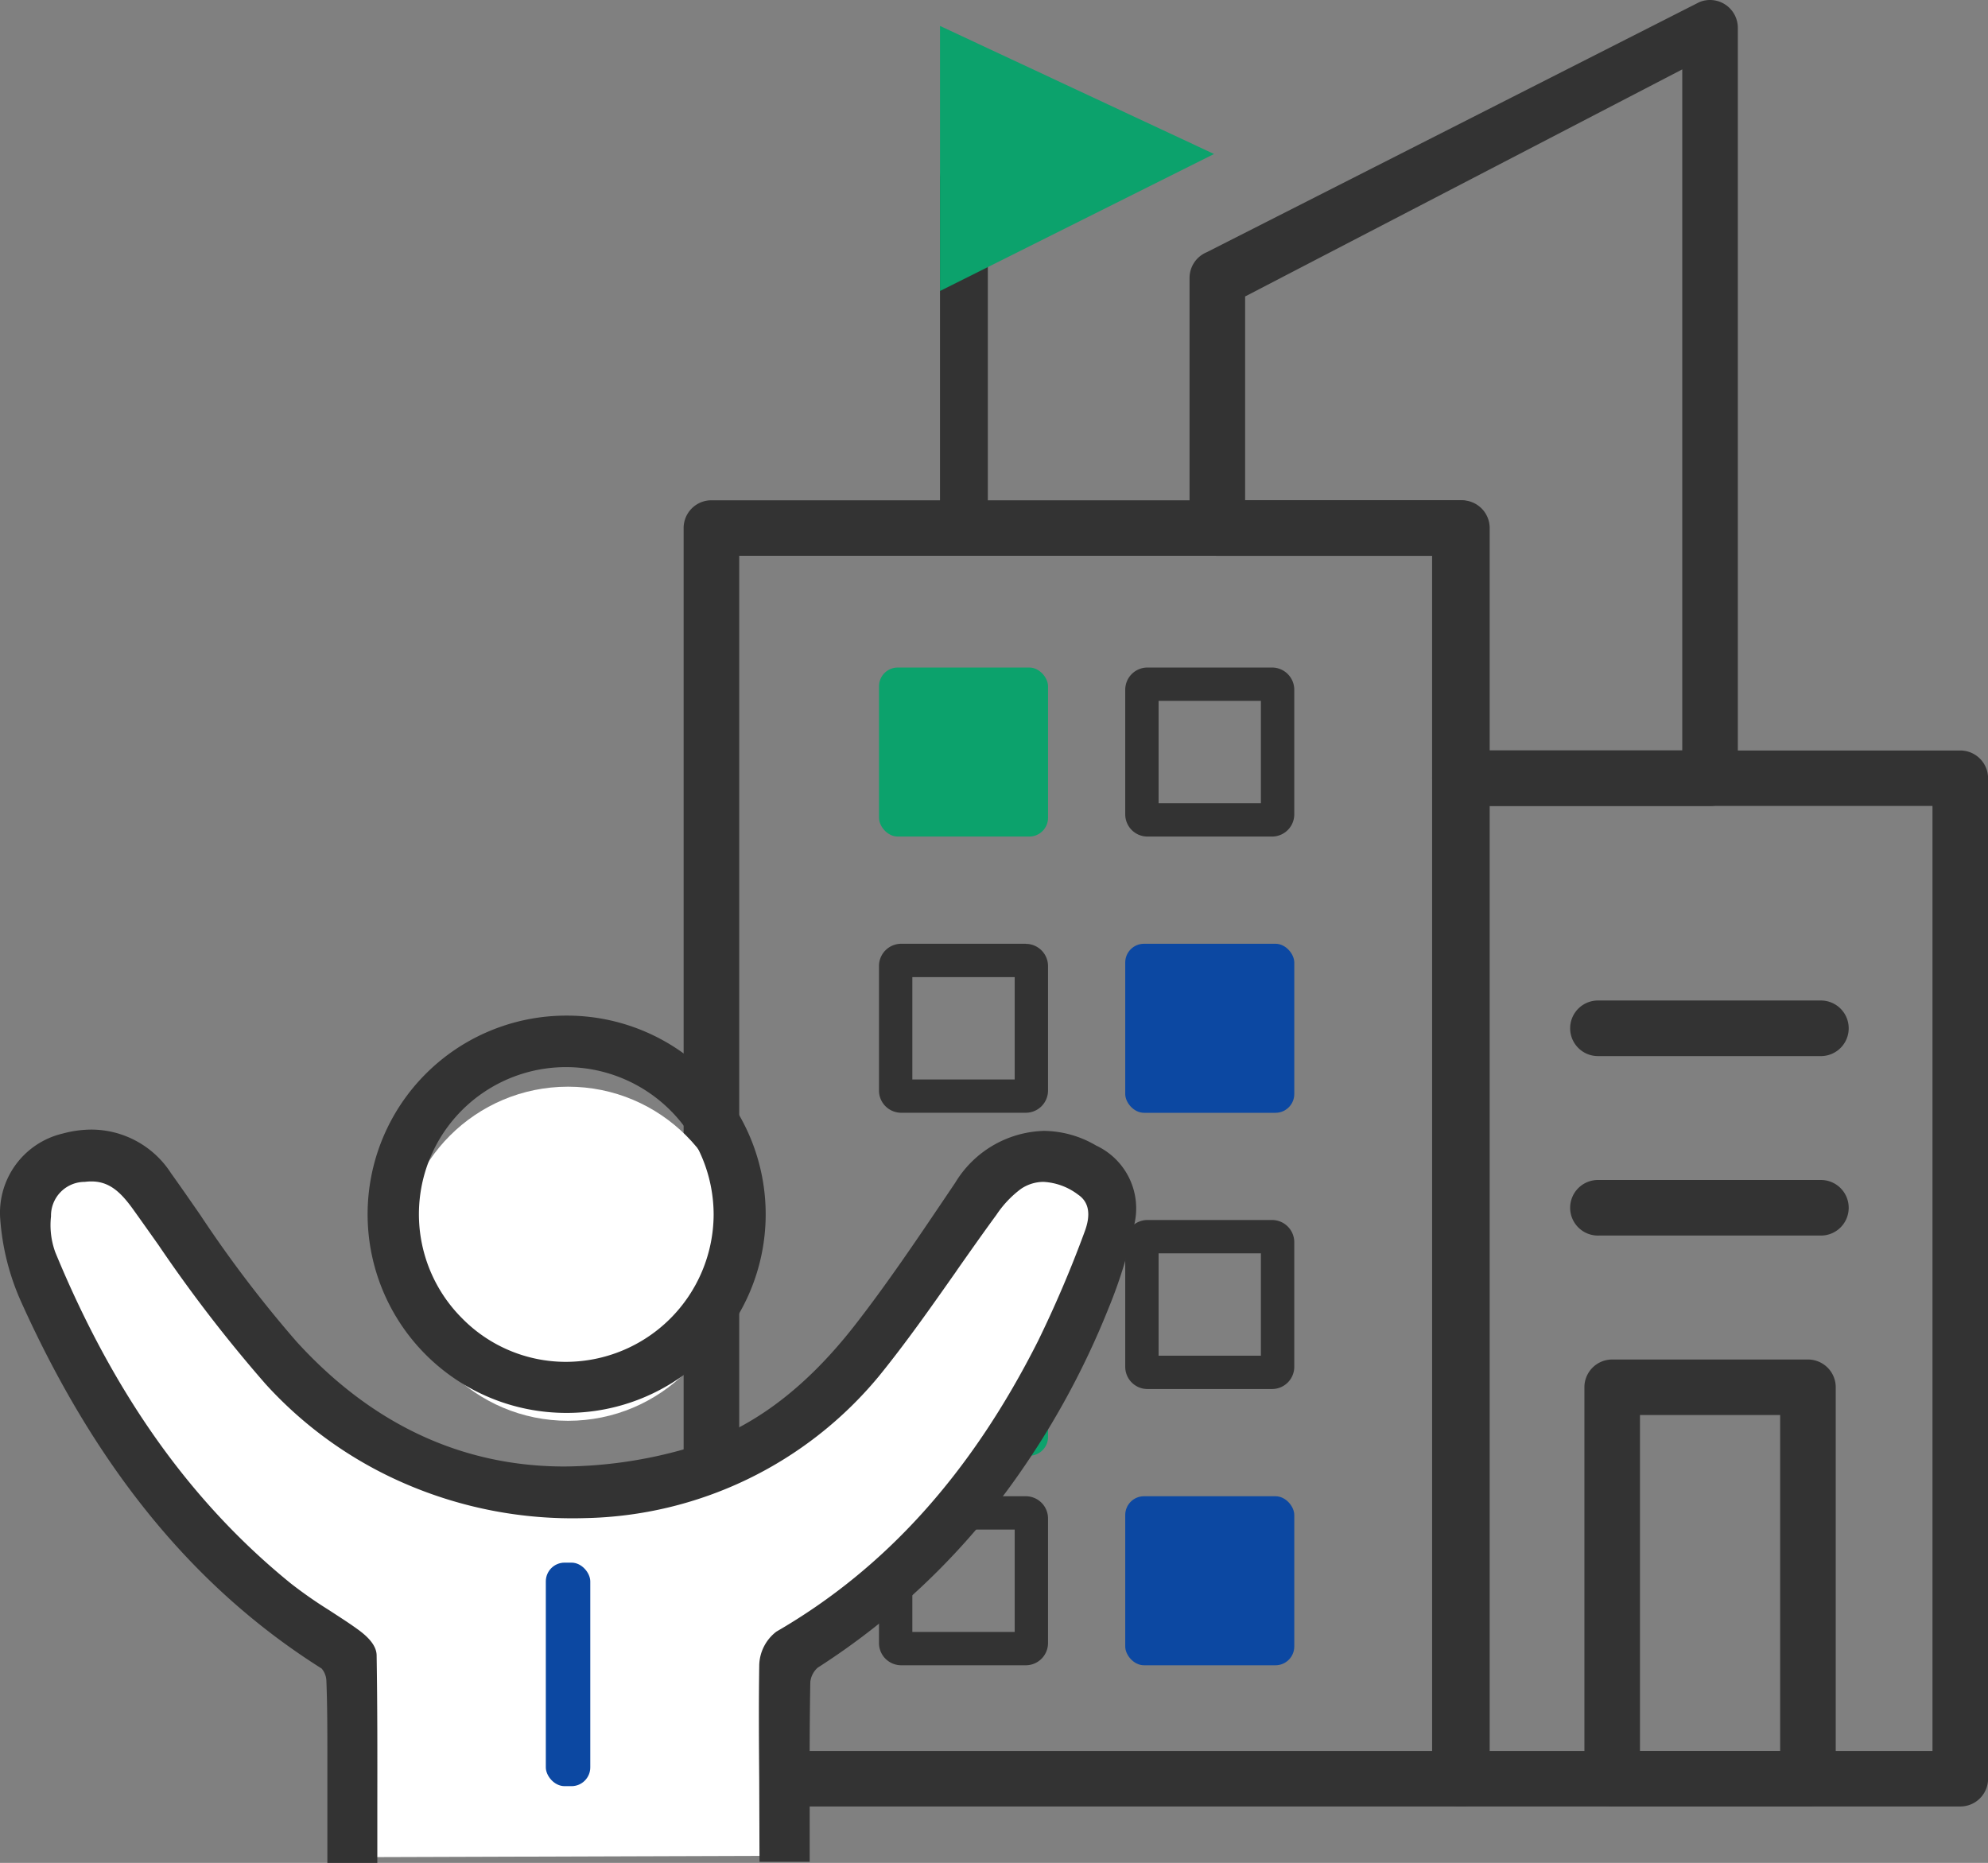 <svg xmlns="http://www.w3.org/2000/svg" width="105.927" height="99.269" viewBox="0 0 105.927 99.269"><rect x="0" y="0" width="105.927" height="99.269" fill="#808080" stroke="none"/><g transform="translate(-14.911 -30.834)"><g transform="translate(51.337 57.493)"><path d="M87.172,122.947H47.185a1.48,1.48,0,0,1-1.481-1.481V54.823a1.48,1.48,0,0,1,1.481-1.481H87.172a1.48,1.48,0,0,1,1.481,1.481v66.643A1.48,1.48,0,0,1,87.172,122.947Zm-38.507-2.961H85.691V56.3H48.665Z" transform="translate(-45.704 -53.342)" fill="#333"/></g><rect width="9.007" height="9.007" rx="1" transform="translate(61.747 99.399)" fill="#0ca26c"/><g transform="translate(61.746 66.405)"><rect width="9.007" height="9.007" rx="1" transform="translate(13.121 14.72)" fill="#0c48a2"/><rect width="9.007" height="9.007" rx="1" transform="translate(0.001)" fill="#0ca26c"/><path d="M72.8,62.644V68.1H67.348V62.644H72.8m.592-1.777H66.755a1.185,1.185,0,0,0-1.184,1.184V68.69a1.185,1.185,0,0,0,1.184,1.184h6.639a1.185,1.185,0,0,0,1.184-1.184V62.051a1.185,1.185,0,0,0-1.184-1.184Z" transform="translate(-52.45 -60.867)" fill="#333"/><path d="M72.8,87.5v5.454H67.348V87.5H72.8m.592-1.777H66.755a1.185,1.185,0,0,0-1.184,1.184v6.639a1.185,1.185,0,0,0,1.184,1.184h6.639a1.185,1.185,0,0,0,1.184-1.184V86.907a1.185,1.185,0,0,0-1.184-1.184Z" transform="translate(-52.45 -56.283)" fill="#333"/><path d="M61.724,75.072v5.454H56.27V75.072h5.454m.592-1.777H55.677a1.185,1.185,0,0,0-1.184,1.184v6.639A1.185,1.185,0,0,0,55.677,82.3h6.639A1.185,1.185,0,0,0,63.5,81.118V74.479A1.185,1.185,0,0,0,62.316,73.3Z" transform="translate(-54.493 -58.575)" fill="#333"/><rect width="9.007" height="9.007" rx="1" transform="translate(13.121 44.16)" fill="#0c48a2"/><path d="M61.724,99.928v5.454H56.27V99.928h5.454m.592-1.777H55.677a1.185,1.185,0,0,0-1.184,1.184v6.639a1.185,1.185,0,0,0,1.184,1.184h6.639a1.185,1.185,0,0,0,1.184-1.184V99.335a1.185,1.185,0,0,0-1.184-1.184Z" transform="translate(-54.493 -53.991)" fill="#333"/></g><g transform="translate(78.294 30.834)"><path d="M96.2,73.782H82.869A1.48,1.48,0,0,1,81.388,72.3V60.454H69.945a1.48,1.48,0,0,1-1.481-1.481V45.645a1.483,1.483,0,0,1,.913-1.369L95.631,30.946a1.482,1.482,0,0,1,2.047,1.369V72.3A1.48,1.48,0,0,1,96.2,73.782ZM84.349,70.821H94.717V34.532l-23.292,12.1V57.493H82.869a1.48,1.48,0,0,1,1.481,1.481Z" transform="translate(-68.464 -30.834)" fill="#333"/></g><g transform="translate(91.219 70.821)"><path d="M107.515,120.871H80.858a1.48,1.48,0,0,1-1.481-1.481V66.076A1.481,1.481,0,0,1,80.858,64.6h26.658A1.481,1.481,0,0,1,109,66.076v53.315A1.48,1.48,0,0,1,107.515,120.871ZM82.338,117.91h23.7V67.556h-23.7Z" transform="translate(-79.377 -64.595)" fill="#333"/></g><g transform="translate(99.333 103.275)"><path d="M98.137,115.818H87.708a1.48,1.48,0,0,1-1.481-1.481V93.477A1.48,1.48,0,0,1,87.708,92h10.43a1.48,1.48,0,0,1,1.481,1.481v20.861A1.48,1.48,0,0,1,98.137,115.818Zm-8.949-2.961h7.469v-17.9H89.188Z" transform="translate(-86.227 -91.996)" fill="#333"/></g><g transform="translate(98.608 84.149)"><path d="M98.975,78.809H87.1a1.481,1.481,0,1,1,0-2.961h11.88a1.481,1.481,0,0,1,0,2.961Z" transform="translate(-85.615 -75.848)" fill="#333"/></g><g transform="translate(98.608 93.713)"><path d="M98.975,86.884H87.1a1.481,1.481,0,1,1,0-2.961h11.88a1.481,1.481,0,0,1,0,2.961Z" transform="translate(-85.615 -83.923)" fill="#333"/></g><g transform="translate(64.998 39.104)"><path d="M58.511,58.206a1.274,1.274,0,0,1-1.273-1.273V39.089a1.274,1.274,0,0,1,2.548,0V56.932A1.274,1.274,0,0,1,58.511,58.206Z" transform="translate(-57.238 -37.816)" fill="#333"/></g><path d="M57.238,32l14.6,6.824-14.6,7.3Z" transform="translate(7.76 0.216)" fill="#0ca26c"/><circle cx="8.902" cy="8.902" r="8.902" transform="translate(36.277 88.741)" fill="#fff"/><path d="M55.405,120.077l-.014-4.151c-.015-2.032-.032-4.135,0-6.2.009-.579,1.014-.545,1.5-.823,5.969-3.451,10.487-8.94,14.137-16.178.962-1.906,1.207-4.421,1.986-6.448a1.839,1.839,0,0,0-.431-2.338c-1.279-.873-2.39-.975-3.4-.315A5.909,5.909,0,0,0,67.8,85.089c-.75,1.023-1.479,2.063-2.209,3.1-1.321,1.882-2.687,3.829-4.161,5.644a20.966,20.966,0,0,1-15.762,7.6c-6.579.168-11.74-3.128-16.067-7.881a73.511,73.511,0,0,1-6.123-6.88c-.452-.637-.982-1.255-1.437-1.889a3.83,3.83,0,0,0-3.513-1.589,2.074,2.074,0,0,0-2.051,2.1,4.554,4.554,0,0,0,.252,2.08c3.185,7.718,6.887,13.923,12.343,18.355.672.545,1.919.728,2.644,1.2.5.327,1.008.651,1.492,1,.611.437.924.846.931,1.212.045,2.753.041,5.454.038,8.316l0,2.689" transform="translate(0.238 9.651)" fill="#fff"/><g transform="translate(15.161 85.204)"><path d="M73.194,82.683c-2.571-1.476-5.391-.732-7.178,1.906l-.593.879C63.917,87.7,62.36,90,60.688,92.155c-2.775,3.567-5.776,5.763-9.177,6.713-8.312,2.326-15.373.378-20.984-5.786a64.841,64.841,0,0,1-5.142-6.763c-.52-.751-1.041-1.5-1.572-2.246a4.815,4.815,0,0,0-5.49-2,4.1,4.1,0,0,0-3.154,4.3,12.813,12.813,0,0,0,1.111,4.369c3.98,8.812,9.182,15.156,15.9,19.389a1.255,1.255,0,0,1,.367.859c.049,1.387.05,2.8.052,4.172l0,1.188c0,.876,0,1.753,0,2.641v1.453h2.169l0-2.641c0-2.811.007-5.465-.037-8.169-.007-.359-.314-.76-.914-1.19-.476-.342-.971-.661-1.466-.982a24.386,24.386,0,0,1-2.107-1.471c-5.359-4.353-9.485-10.153-12.613-17.734a4.472,4.472,0,0,1-.249-2.042,2.039,2.039,0,0,1,2.016-2.06c1.3-.165,2.034.484,2.824,1.585q.67.935,1.334,1.876a76.076,76.076,0,0,0,5.7,7.4,21.836,21.836,0,0,0,16.8,7.06,20.6,20.6,0,0,0,15.484-7.464c1.446-1.783,2.789-3.7,4.086-5.544.717-1.02,1.433-2.042,2.17-3.046a5.8,5.8,0,0,1,1.363-1.443,2.8,2.8,0,0,1,3.339.309,1.809,1.809,0,0,1,.423,2.3,62.461,62.461,0,0,1-2.477,5.8c-3.585,7.11-8.18,12.215-14.044,15.6a2.087,2.087,0,0,0-.788,1.625c-.036,2.031-.02,4.1,0,6.094l.014,4.077h2.178l0-2.5c0-2.349-.008-4.568.033-6.829a1.4,1.4,0,0,1,.51-.971,37.955,37.955,0,0,0,10.2-9.608,43.4,43.4,0,0,0,5.2-9.435A24.643,24.643,0,0,0,75.1,86.644,3.463,3.463,0,0,0,73.194,82.683Z" transform="translate(-15.161 -75.793)" fill="#333"/><path d="M19.807,81.616a5.059,5.059,0,0,1,4.209,2.313c.544.761,1.091,1.551,1.574,2.248a64.635,64.635,0,0,0,5.121,6.737c4.02,4.416,8.826,6.655,14.284,6.655a24.024,24.024,0,0,0,6.448-.941c3.347-.935,6.306-3.1,9.047-6.626,1.674-2.153,3.225-4.451,4.725-6.674l.593-.879a5.708,5.708,0,0,1,4.718-2.764h0a5.567,5.567,0,0,1,2.791.782,3.694,3.694,0,0,1,2.027,4.23,24.884,24.884,0,0,1-1.365,4.435,43.639,43.639,0,0,1-5.235,9.488,38.2,38.2,0,0,1-10.264,9.67,1.184,1.184,0,0,0-.393.765c-.042,2.3-.038,4.6-.033,6.824l0,2.753H55.38l-.015-4.326c-.015-1.895-.031-4.043,0-6.1a2.323,2.323,0,0,1,.913-1.837C62.1,105,66.665,99.933,70.227,92.868a62.039,62.039,0,0,0,2.466-5.78c.358-.933.247-1.606-.331-2a3.332,3.332,0,0,0-1.852-.686,2.157,2.157,0,0,0-1.208.38A5.594,5.594,0,0,0,68,86.163c-.7.954-1.392,1.94-2.063,2.894l-.1.148c-1.3,1.847-2.635,3.756-4.1,5.558a20.846,20.846,0,0,1-15.671,7.557,22.447,22.447,0,0,1-9.6-1.849,21.588,21.588,0,0,1-7.4-5.292,76.145,76.145,0,0,1-5.708-7.408l-.225-.318c-.365-.515-.742-1.047-1.115-1.568-.667-.93-1.274-1.506-2.235-1.506a2.828,2.828,0,0,0-.354.023,1.8,1.8,0,0,0-1.8,1.835,4.215,4.215,0,0,0,.231,1.923c3.111,7.541,7.213,13.31,12.539,17.635a23.614,23.614,0,0,0,2.035,1.422l.143.093c.458.3.932.6,1.384.929.676.484,1.009.938,1.018,1.388.044,2.7.04,5.34.037,8.139l0,2.926H32.354v-2.235c0-.692,0-1.408,0-2.108l0-1.3c0-1.332,0-2.709-.052-4.056a1.083,1.083,0,0,0-.252-.657c-6.761-4.259-11.993-10.637-15.994-19.5a13.066,13.066,0,0,1-1.133-4.457,4.339,4.339,0,0,1,3.338-4.554A5.884,5.884,0,0,1,19.807,81.616ZM45,100.069c-5.6,0-10.535-2.294-14.654-6.818a65.013,65.013,0,0,1-5.162-6.789c-.482-.7-1.028-1.485-1.57-2.243a4.579,4.579,0,0,0-3.8-2.1,5.385,5.385,0,0,0-1.418.2,3.855,3.855,0,0,0-2.971,4.041,12.553,12.553,0,0,0,1.089,4.281c3.96,8.768,9.13,15.074,15.806,19.28a1.474,1.474,0,0,1,.484,1.062c.047,1.354.05,2.736.052,4.072l0,1.3c0,.7,0,1.417,0,2.11v1.735h1.669l0-2.427c0-2.8.007-5.439-.037-8.13-.005-.269-.293-.621-.81-.991-.442-.318-.911-.621-1.364-.915l-.143-.093a23.987,23.987,0,0,1-2.078-1.454C24.7,101.8,20.551,95.97,17.407,88.35a4.726,4.726,0,0,1-.267-2.161,2.282,2.282,0,0,1,2.233-2.284,3.332,3.332,0,0,1,.418-.027,3.209,3.209,0,0,1,2.641,1.714c.374.522.752,1.055,1.117,1.571l.226.318a75.77,75.77,0,0,0,5.67,7.36,21.092,21.092,0,0,0,7.227,5.171,21.918,21.918,0,0,0,8.8,1.815c.193,0,.388,0,.581-.007a20.346,20.346,0,0,0,15.3-7.372c1.45-1.788,2.785-3.69,4.076-5.53l.1-.148c.672-.956,1.366-1.944,2.069-2.9a6.006,6.006,0,0,1,1.428-1.5,2.678,2.678,0,0,1,1.483-.461,3.805,3.805,0,0,1,2.134.773,2.011,2.011,0,0,1,.515,2.593,62.461,62.461,0,0,1-2.487,5.826c-3.608,7.155-8.234,12.293-14.142,15.708a1.874,1.874,0,0,0-.663,1.413c-.036,2.05-.019,4.195,0,6.088l.013,3.829h1.679l0-2.252c0-2.224-.009-4.524.033-6.834a1.651,1.651,0,0,1,.628-1.178,37.71,37.71,0,0,0,10.13-9.546,43.16,43.16,0,0,0,5.174-9.382,24.386,24.386,0,0,0,1.337-4.346A3.23,3.23,0,0,0,73.069,82.9a5.075,5.075,0,0,0-2.542-.715,5.224,5.224,0,0,0-4.3,2.544l-.593.879c-1.5,2.229-3.06,4.534-4.745,6.7-2.809,3.611-5.854,5.836-9.307,6.8A24.522,24.522,0,0,1,45,100.069Z" transform="translate(-15.161 -75.793)" fill="#333"/><path d="M42.018,97.409h0a10.262,10.262,0,0,0,7.334-3.019,10.357,10.357,0,0,0-7.246-17.651h-.076a10.335,10.335,0,0,0-.017,20.67Zm.03-18.427h.019a8.12,8.12,0,0,1,8.067,8.132,8.131,8.131,0,0,1-8.126,8.074H42a8.141,8.141,0,0,1-8.069-8.138A8.121,8.121,0,0,1,42.048,78.982Z" transform="translate(-12.109 -76.739)" fill="#333"/><path d="M42.023,97.659h0a10.585,10.585,0,0,1,.017-21.17h.076a10.585,10.585,0,0,1-.088,21.17Zm.086-20.67h-.074a10.085,10.085,0,0,0-.016,20.17l0,.25v-.25a10.014,10.014,0,0,0,7.157-2.945,10.107,10.107,0,0,0-7.071-17.225Zm-.1,18.45H42A8.391,8.391,0,0,1,33.68,87.05a8.376,8.376,0,0,1,8.368-8.317h.019a8.37,8.37,0,0,1,8.317,8.383A8.383,8.383,0,0,1,42.007,95.439Zm.04-16.206a7.838,7.838,0,0,0-5.564,13.389A7.752,7.752,0,0,0,42,94.939h.008a7.882,7.882,0,0,0,7.876-7.825,7.87,7.87,0,0,0-7.818-7.881Z" transform="translate(-12.109 -76.739)" fill="#333"/></g><rect width="2.369" height="11.911" rx="1" transform="translate(43.994 114.103)" fill="#0c48a2"/></g></svg>